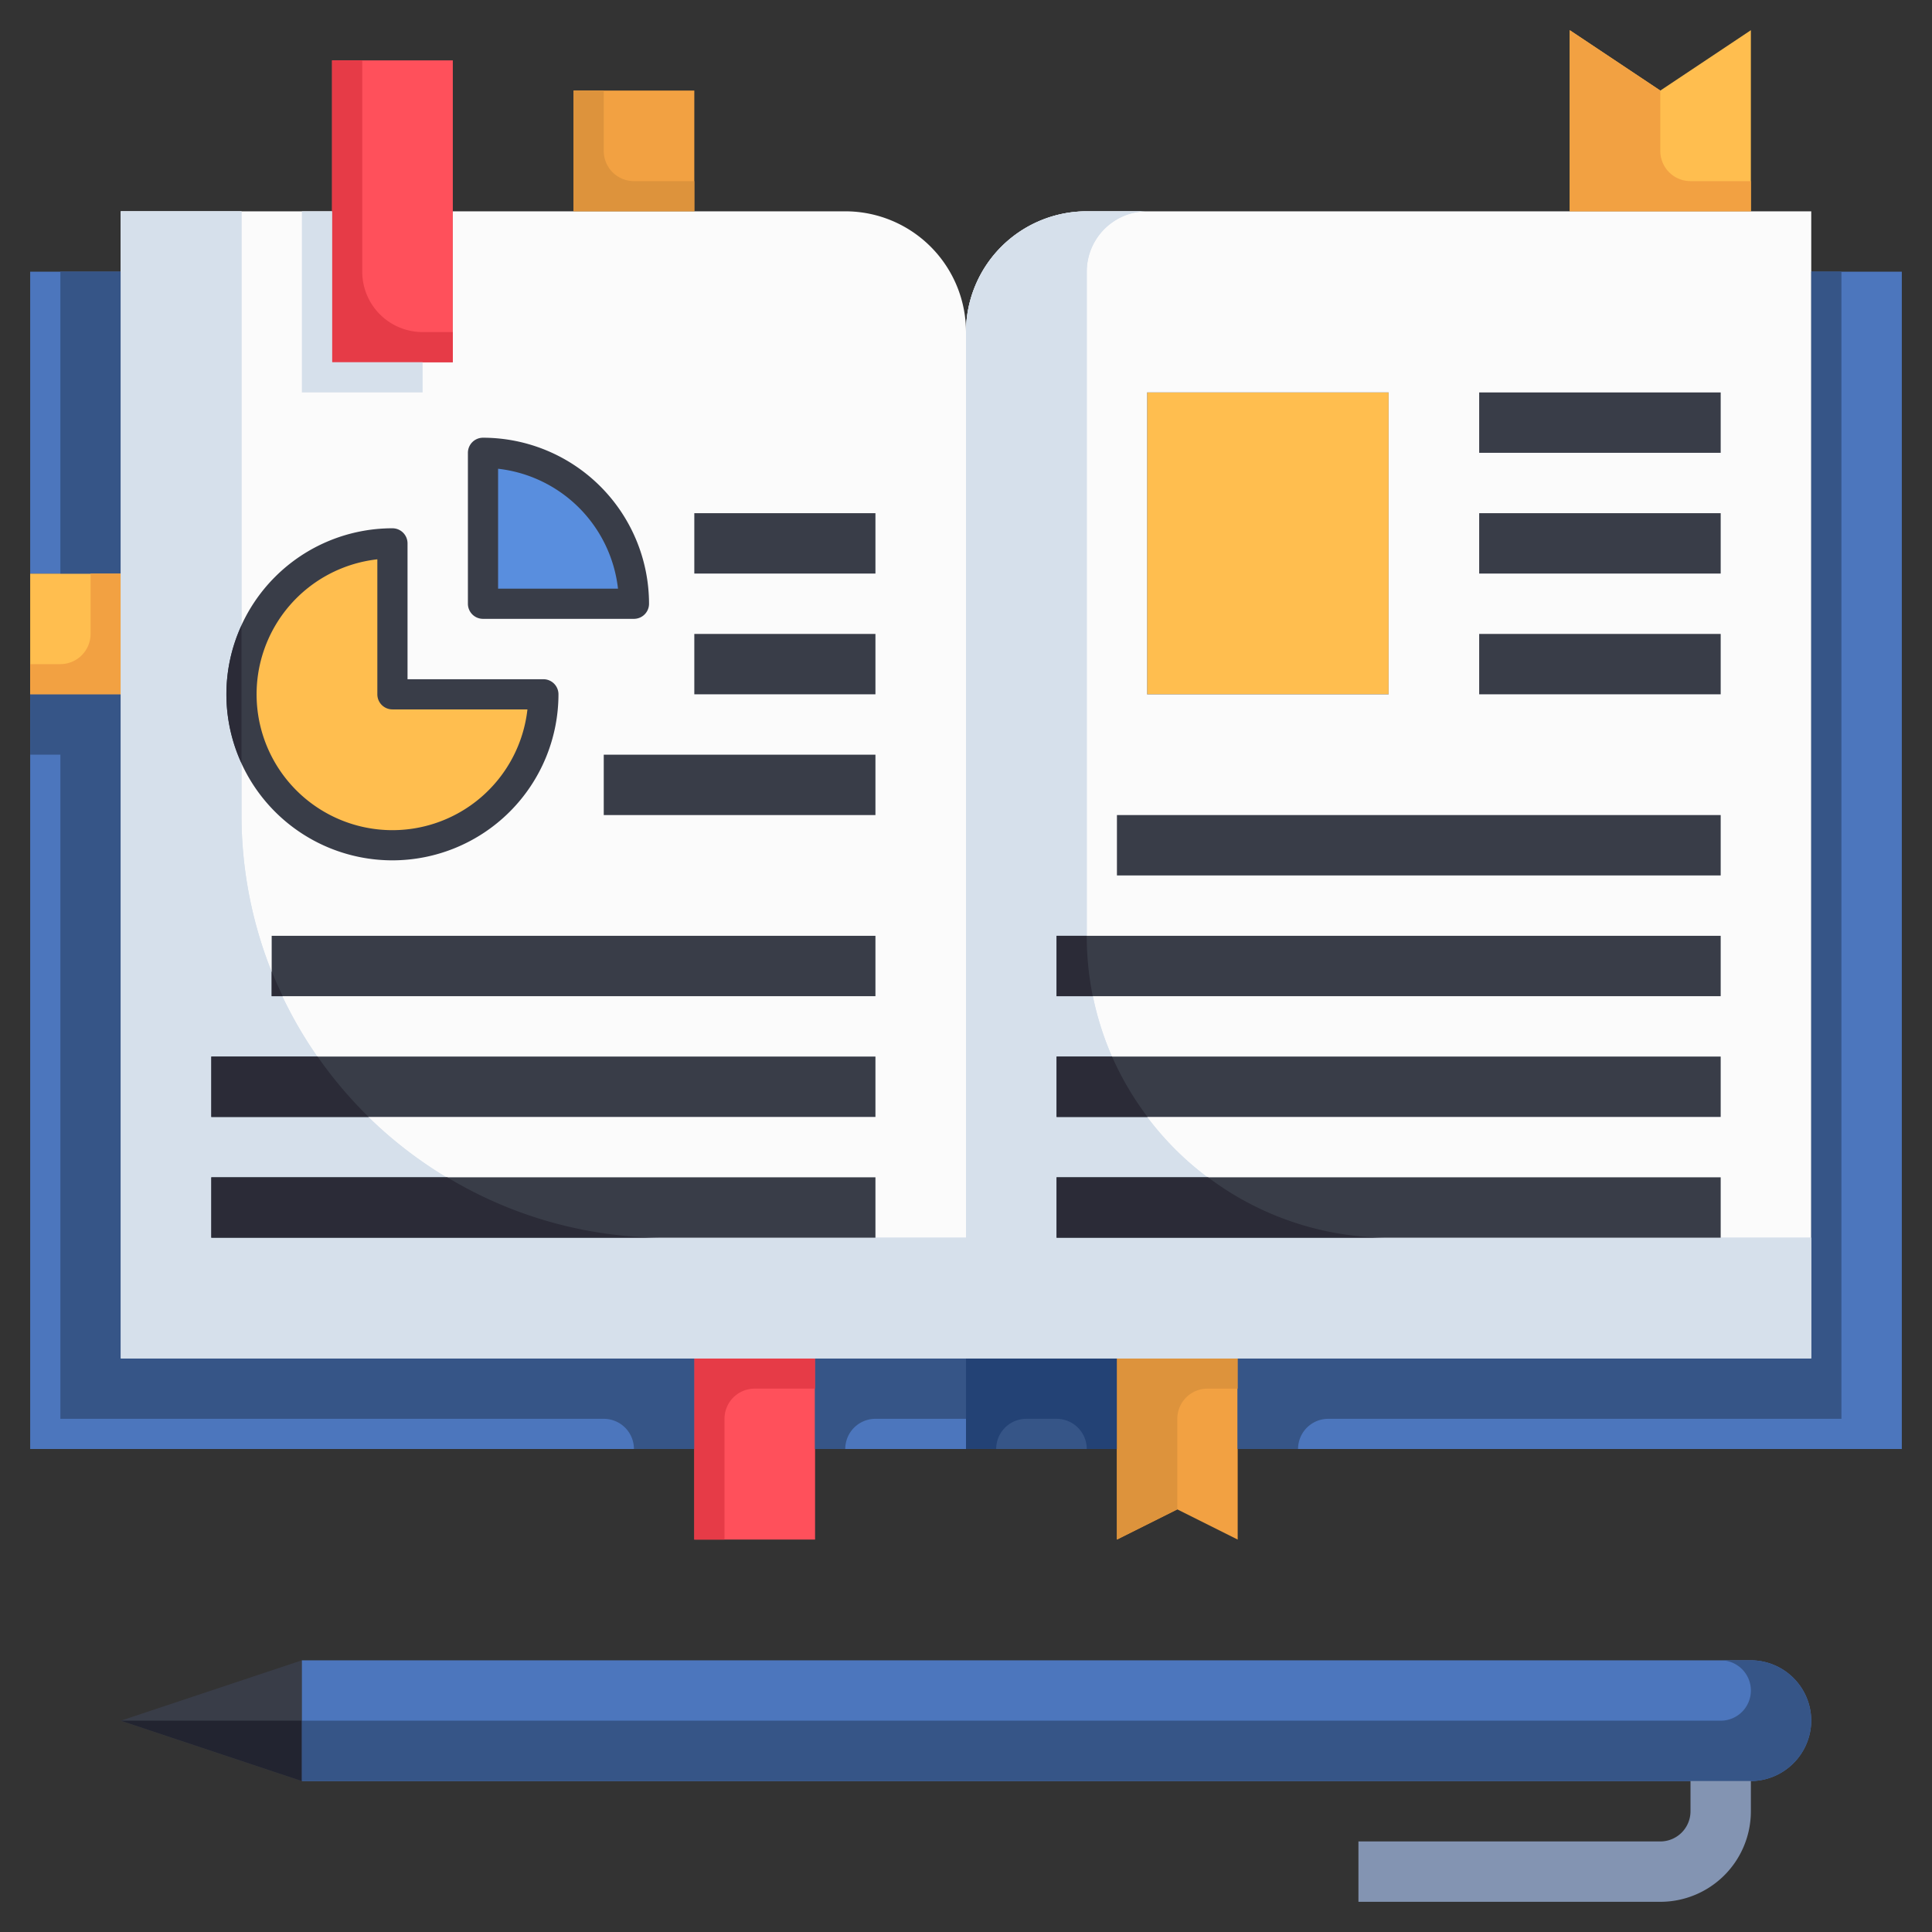 <svg height="512" viewBox="0 0 64 64" width="512" xmlns="http://www.w3.org/2000/svg"><rect x="0" y="0" width="64" height="64" fill="#333333" stroke="none"/><g id="_09-Book" data-name="09-Book"><path d="m1 19h3v4h-3z" fill="#ffbe4f"/><path d="m10 55v4l-6-2z" fill="#393d48"/><path d="m58 55a2.006 2.006 0 0 1 2 2 2.015 2.015 0 0 1 -2 2h-48v-4z" fill="#4c76bd"/><path d="m21 20h-5v-5a5 5 0 0 1 5 5z" fill="#598ede"/><path d="m13 23h5a5 5 0 1 1 -5-5z" fill="#ffbe4f"/><path d="m38 13h8v10h-8z" fill="#ffbe4f"/><path d="m58 1v6h-6v-6l3 2z" fill="#ffbe4f"/><path d="m27 48v3h-4v-3-3h4z" fill="#ff505b"/><path d="m15 7v5h-4v-5-5h4z" fill="#ff505b"/><path d="m41 48v3l-2-1-2 1v-3-3h4z" fill="#f2a142"/><path d="m19 3h4v4h-4z" fill="#f2a142"/><path d="m1 9h3v10h-3z" fill="#4c76bd"/><path d="m4 23v22h19v3h-22v-25z" fill="#4c76bd"/><path d="m27 45h5v3h-5z" fill="#4c76bd"/><path d="m32 45h5v3h-5z" fill="#365587"/><path d="m63 9v39h-22v-3h19v-36z" fill="#4c76bd"/><path d="m32 45v-34a4 4 0 0 1 4-4h24v38zm14-22v-10h-8v10z" fill="#fbfbfb"/><path d="m21 20a5 5 0 0 0 -5-5v5zm-17 25v-38h7v5h4v-5h13a4 4 0 0 1 4 4v34zm14-22h-5v-5a5 5 0 1 0 5 5z" fill="#fbfbfb"/><path d="m4 57 6 2v-2z" fill="#222430"/><path d="m58 55h-1a1 1 0 0 1 0 2h-47v2h48a2.015 2.015 0 0 0 2-2 2.006 2.006 0 0 0 -2-2z" fill="#365587"/><path d="m8 27v-20h-4v38h28v-4h-10a14 14 0 0 1 -14-14z" fill="#d6e0eb"/><path d="m46 41a10 10 0 0 1 -10-10v-22a2 2 0 0 1 2-2h-2a4 4 0 0 0 -4 4v34h28v-4z" fill="#d6e0eb"/><path d="m2 9h2v10h-2z" fill="#365587"/><path d="m1 23h3v22h19v3h-2a1 1 0 0 0 -1-1h-18v-22h-1z" fill="#365587"/><path d="m27 48v-3h5v2h-3a1 1 0 0 0 -1 1z" fill="#365587"/><path d="m32 45v3h1a1 1 0 0 1 1-1h1a1 1 0 0 1 1 1h1v-3z" fill="#234275"/><path d="m41 48v-3h19v-36h1v38h-17a1 1 0 0 0 -1 1z" fill="#365587"/><path d="m20 3v2a1 1 0 0 0 1 1h2v1h-4v-4z" fill="#dd933c"/><path d="m12 2v7a2 2 0 0 0 2 2h1v1h-4v-10z" fill="#e63b47"/><path d="m11 7v5h3v1h-4v-6z" fill="#d6e0eb"/><path d="m55 5v-2l-3-2v6h6v-1h-2a1 1 0 0 1 -1-1z" fill="#f2a142"/><path d="m40 46h1v-1h-4v6l2-1v-3a1 1 0 0 1 1-1z" fill="#dd933c"/><path d="m25 46h2v-1h-4v6h1v-4a1 1 0 0 1 1-1z" fill="#e63b47"/><path d="m3 19v2a1 1 0 0 1 -1 1h-1v1h3v-4z" fill="#f2a142"/><path d="m8 27v-20h-4v38h28v-4h-10a14 14 0 0 1 -14-14z" fill="#d6e0eb"/><path d="m46 41a10 10 0 0 1 -10-10v-22a2 2 0 0 1 2-2h-2a4 4 0 0 0 -4 4v34h28v-4z" fill="#d6e0eb"/><path d="m55 63h-10v-2h10a1 1 0 0 0 1-1v-1h2v1a3 3 0 0 1 -3 3z" fill="#8394b2"/><g fill="#393d48"><path d="m13 28.5a5.5 5.5 0 0 1 0-11 .5.5 0 0 1 .5.5v4.5h4.5a.5.5 0 0 1 .5.5 5.506 5.506 0 0 1 -5.5 5.5zm-.5-9.972a4.5 4.5 0 1 0 4.972 4.972h-4.472a.5.5 0 0 1 -.5-.5z"/><path d="m21 20.5h-5a.5.5 0 0 1 -.5-.5v-5a.5.5 0 0 1 .5-.5 5.506 5.506 0 0 1 5.5 5.5.5.5 0 0 1 -.5.5zm-4.5-1h3.972a4.507 4.507 0 0 0 -3.972-3.972z"/><path d="m23 17h6v2h-6z"/><path d="m23 21h6v2h-6z"/><path d="m20 25h9v2h-9z"/><path d="m9 31h20v2h-20z"/><path d="m37 27h20v2h-20z"/><path d="m7 35h22v2h-22z"/><path d="m35 31h22v2h-22z"/><path d="m35 35h22v2h-22z"/><path d="m35 39h22v2h-22z"/><path d="m7 39h22v2h-22z"/><path d="m49 13h8v2h-8z"/><path d="m49 17h8v2h-8z"/><path d="m49 21h8v2h-8z"/></g><path d="m8 25.278v-4.556a5.439 5.439 0 0 0 0 4.556z" fill="#2b2b37"/><path d="m9.365 33c-.129-.271-.253-.544-.365-.824v.824z" fill="#2b2b37"/><path d="m7 37h5.211a14.067 14.067 0 0 1 -1.691-2h-3.52z" fill="#2b2b37"/><path d="m7 41h15a13.916 13.916 0 0 1 -7.184-2h-7.816z" fill="#2b2b37"/><path d="m35 33h1.2a10.057 10.057 0 0 1 -.2-2h-1z" fill="#2b2b37"/><path d="m35 37h3.014a9.983 9.983 0 0 1 -1.176-2h-1.838z" fill="#2b2b37"/><path d="m35 41h11a9.947 9.947 0 0 1 -5.982-2h-5.018z" fill="#2b2b37"/></g></svg>